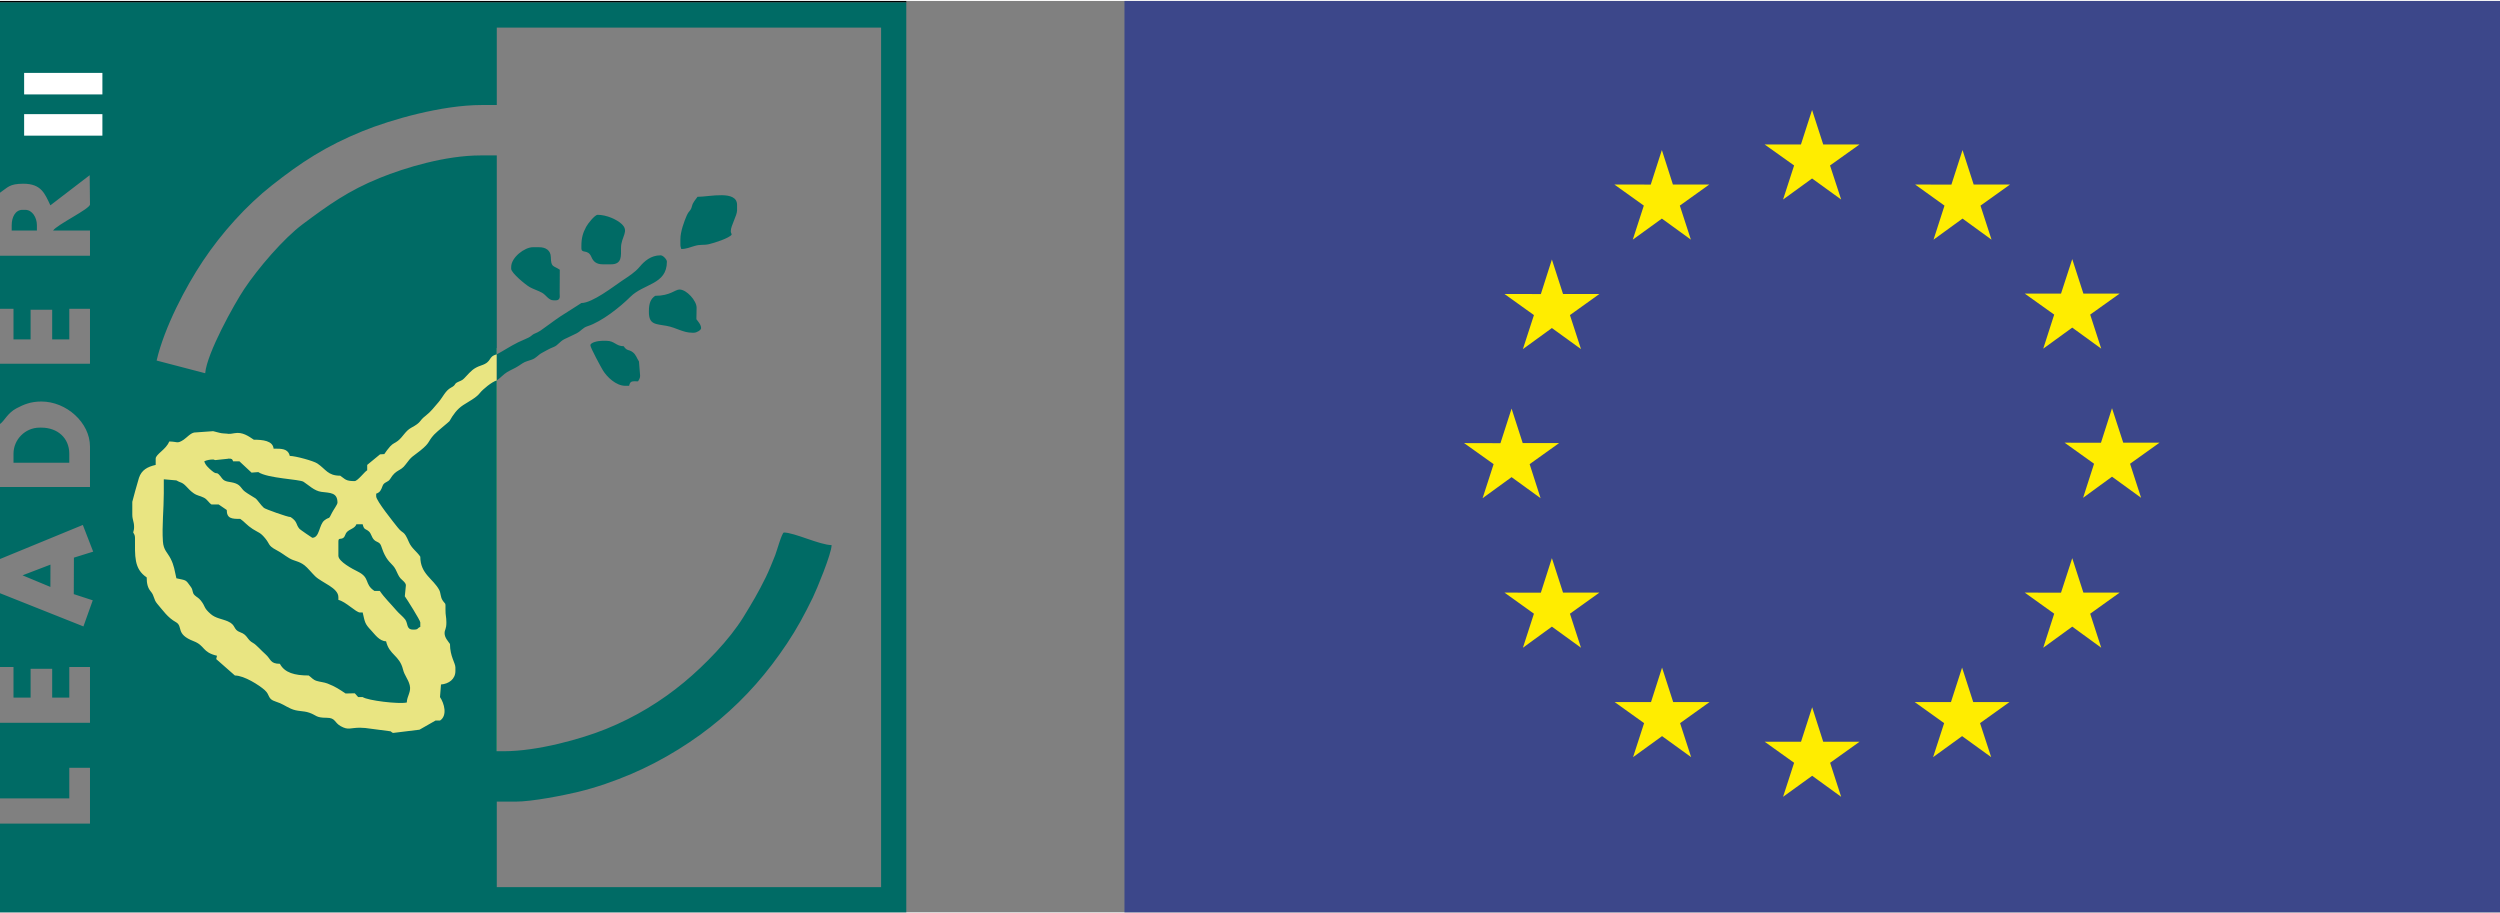 <?xml version="1.0" encoding="UTF-8"?> <svg xmlns="http://www.w3.org/2000/svg" xmlns:xlink="http://www.w3.org/1999/xlink" xmlns:xodm="http://www.corel.com/coreldraw/odm/2003" xml:space="preserve" width="271px" height="99px" version="1.1" style="shape-rendering:geometricPrecision; text-rendering:geometricPrecision; image-rendering:optimizeQuality; fill-rule:evenodd; clip-rule:evenodd" viewBox="0 0 1874.02 683.17"><rect x="0" y="0" width="1874.02" height="683.17" fill="#808080" stroke="none"/> <defs> <style type="text/css"> .fil3 {fill:black} .fil4 {fill:#006B65} .fil2 {fill:#E9E582} .fil1 {fill:#FFED00;fill-rule:nonzero} .fil0 {fill:#3C478A;fill-rule:nonzero} .fil5 {fill:white;fill-rule:nonzero} </style> </defs> <g id="Layer_x0020_1">  <g id="_2763648186352"> <polygon class="fil0" points="842.91,683.17 1874.02,683.17 1874.02,0 842.91,0 "></polygon> <polygon class="fil1" points="1336.6,148.85 1358.34,133.07 1380.15,148.85 1371.8,123.32 1393.94,107.55 1366.69,107.55 1358.34,81.72 1350,107.57 1322.73,107.55 1344.88,123.32 "></polygon> <polygon class="fil1" points="1223.95,178.92 1245.75,163.14 1267.49,178.92 1259.21,153.4 1281.28,137.61 1254.03,137.61 1245.75,111.75 1237.41,137.64 1210.15,137.61 1232.22,153.4 "></polygon> <polygon class="fil1" points="1163.31,193.81 1155.04,219.7 1127.78,219.67 1149.85,235.47 1141.58,260.97 1163.31,245.19 1185.12,260.97 1176.84,235.47 1198.91,219.67 1171.66,219.67 "></polygon> <polygon class="fil1" points="1133.09,356.95 1154.83,372.73 1146.63,347.21 1168.7,331.43 1141.44,331.43 1133.09,305.57 1124.75,331.5 1097.49,331.43 1119.63,347.21 1111.36,372.73 "></polygon> <polygon class="fil1" points="1171.66,443.51 1163.31,417.68 1155.04,443.55 1127.78,443.51 1149.85,459.32 1141.58,484.83 1163.31,469.02 1185.12,484.83 1176.84,459.32 1198.91,443.51 "></polygon> <polygon class="fil1" points="1254.23,525.55 1245.89,499.72 1237.61,525.58 1210.35,525.55 1232.43,541.35 1224.15,566.85 1245.89,551.09 1267.69,566.85 1259.41,541.35 1281.49,525.55 "></polygon> <polygon class="fil1" points="1366.69,555.29 1358.41,529.43 1350.06,555.31 1322.81,555.29 1344.88,571.07 1336.6,596.58 1358.41,580.81 1380.15,596.58 1371.87,571.07 1393.94,555.29 "></polygon> <polygon class="fil1" points="1479.14,525.55 1470.8,499.72 1462.45,525.58 1435.26,525.55 1457.34,541.35 1449.06,566.85 1470.8,551.09 1492.6,566.85 1484.26,541.35 1506.32,525.55 "></polygon> <polygon class="fil1" points="1561.72,443.51 1553.37,417.68 1544.95,443.55 1517.76,443.51 1539.84,459.32 1531.63,484.83 1553.37,469.02 1575.1,484.83 1566.82,459.32 1588.9,443.51 "></polygon> <polygon class="fil1" points="1618.78,331.13 1591.59,331.13 1583.18,305.28 1574.91,331.15 1547.65,331.13 1569.72,346.91 1561.51,372.43 1583.18,356.62 1604.98,372.43 1596.71,346.91 "></polygon> <polygon class="fil1" points="1531.63,260.64 1553.37,244.86 1575.1,260.64 1566.82,235.11 1588.9,219.36 1561.72,219.36 1553.37,193.51 1544.95,219.39 1517.76,219.36 1539.84,235.11 "></polygon> <polygon class="fil1" points="1471.13,111.78 1462.79,137.67 1435.6,137.61 1457.61,153.42 1449.39,178.94 1471.13,163.14 1492.87,178.94 1484.59,153.42 1506.73,137.61 1479.48,137.61 "></polygon> </g> <polygon class="fil2" points="202.12,260.22 372.39,260.22 372.39,594.22 89.46,594.22 89.46,291.13 202.12,291.13 "></polygon> <polygon class="fil3" points="0,1.1 679.36,1.1 679.36,0 0,0 "></polygon> <path class="fil4" d="M253.66 405.13c0,-3.11 1.86,-1.11 3.91,-2.85 1.15,-0.99 1.31,-3.05 2.5,-4.23 2.28,-2.26 5.99,-2.71 7.08,-5.75l4.72 0c1.06,4.52 2.16,3.09 4.73,5.41 1.63,1.52 1.94,4.11 3.52,5.91 2.1,2.43 4.17,1.47 5.5,4.64 1.21,2.93 1.19,3.8 2.68,6.76 3.17,6.35 6.05,6.84 8.32,11.22 1.24,2.4 1.98,4.75 3.58,6.56 1.03,1.18 4.28,3.4 4.05,5.38l-0.8 8.08c1.51,2.05 11.61,18.11 11.61,19.58l0 3.38c-2.4,0.86 -1.32,2.02 -4.73,2.02l-0.67 0c-5.27,0 -3.67,-4.57 -5.92,-7.58 -1.66,-2.22 -4.57,-4.38 -6.65,-6.84 -4.15,-4.91 -9.01,-9.51 -12.4,-14.59l-4.05 0c-7.83,-5.25 -2.87,-9.77 -12.47,-14.51 -3.74,-1.85 -14.51,-7.47 -14.51,-11.81l0 -10.78zm-244.89 -237.09l0 4.05 18.89 0 0 -4.05c0,-5.46 -3.31,-11.46 -8.77,-11.46l-2.02 0c-5.49,0 -8.1,5.72 -8.1,11.46zm1.35 171.36l0 6.75 41.82 0 0 -6.75c0,-11.74 -8.77,-19.56 -20.93,-19.56l-1.33 0c-10.79,0 -19.56,8.92 -19.56,19.56zm6.76 91.15l20.89 8.7 0.05 -16.72 -20.94 8.02zm366.3 -231.11l0 1.35c0,3.06 10.86,12.03 13.94,13.73 3.22,1.77 6.15,2.51 9.26,4.24 3.04,1.71 4.87,5.64 8.51,5.64l2.03 0c1.58,0 2.7,-1.11 2.7,-2.7l-0.09 -2.69 0.09 -17.54c-4.92,-3.3 -6.56,-1.58 -6.71,-9.47 -0.12,-5.05 -3.79,-7.4 -8.81,-7.4l-4.73 0c-5.97,0 -16.19,7.52 -16.19,14.84zm52.63 -15.51l0 1.34c0,4.59 4.86,0.29 7.52,6.67 1.43,3.42 3.7,5.48 8.67,5.48l6.07 0c8.31,0 7.43,-6.42 7.43,-12.15 0,-8.73 6.48,-12.47 0.51,-18.06 -3.5,-3.31 -11.24,-6.9 -18.05,-6.9 -2.09,0 -7.39,6.75 -8.57,8.99 -2.37,4.53 -3.58,7.97 -3.58,14.63zm87.04 -37.11c-1.51,2.25 -3.36,3.99 -4.07,6.73 -1.16,4.47 -2.02,2.9 -4.05,7.43 -1.78,4.03 -4.7,11.93 -4.7,17.55l0 4.05c0,1.82 0.31,1.86 0.67,3.37 3.51,0 6.75,-1.33 9.87,-2.27 4.49,-1.36 6.78,-0.43 10.81,-1.34 4.07,-0.94 15.31,-4.53 17.08,-7.19 -0.41,-1.8 -0.65,-1.26 -0.65,-2.69 0,-3.98 4.7,-11.58 4.7,-15.52l0 -4.04c0,-11.33 -20.55,-6.08 -29.66,-6.08zm-31.72 74.21c-3.47,2.32 -4.71,5.84 -4.71,11.47l0 0.67c0,9.46 4.89,8.92 13.24,10.38 7.03,1.23 12.34,5.14 19.14,5.14l1.35 0c2.22,0 5.4,-2.05 5.4,-3.38 0,-2.63 -2.21,-4.97 -3.53,-6.74l0.15 -8.09 0 -0.68c0,-4.97 -7.36,-13.49 -12.82,-13.49 -3.29,0 -6.99,4.72 -18.22,4.72zm-48.57 37.11c0,1.79 8.15,16.77 9.45,18.87 2.86,4.62 9.56,11.49 16.86,11.49l2.7 0c0.91,-3.89 2.21,-3.38 6.74,-3.38 0.6,-1.13 1.51,-2.29 1.53,-4.06l-0.85 -10.78c-1.56,-2.34 -2.26,-5.13 -4.57,-6.9 -3.29,-2.53 -4.26,-0.62 -6.9,-4.57 -5.77,0 -6.89,-4.05 -12.82,-4.05l-3.37 0c-2.86,0 -8.77,1.13 -8.77,3.38zm-70.17 26.31c2.6,-1.73 5.2,-4.75 7.86,-6.31 3.1,-1.81 5.84,-2.8 8.75,-4.75 4.4,-2.96 3.93,-2.66 9.14,-4.34 4.07,-1.33 4.88,-3.58 8.21,-5.3 3.97,-2.06 4.33,-2.61 8.99,-4.5 2.85,-1.17 4.24,-3.97 7.75,-5.74 3.17,-1.58 5.93,-2.69 9.13,-4.36 3.4,-1.77 4.59,-4.2 8.16,-5.33 10.68,-3.39 24.55,-14.47 32.04,-21.94 10.17,-10.2 27.49,-9.16 27.49,-26.48 0,-1.59 -2.8,-4.73 -4.73,-4.73 -7.3,0 -12.19,4.41 -15.68,8.6 -3.63,4.32 -8.45,7.25 -13.19,10.43 -6.3,4.22 -22.25,16.73 -30.5,16.73 -5.04,3.37 -10.42,6.53 -15.65,9.98 -5.13,3.4 -10.03,7.31 -14.97,10.68 -1.71,1.16 -2.65,1.5 -4.44,2.29 -1.93,0.84 -1.83,1.36 -3.63,2.44 -2.18,1.31 -6.17,2.78 -8.75,4.07 -6.1,3.03 -10.29,5.99 -15.98,9 -7.02,1.87 -3.01,5.46 -11.77,8.37 -5.82,1.94 -7.71,4.41 -11.34,8.24 -2.13,2.29 -2.32,2.59 -5.52,3.92 -3.9,1.62 -1.41,2.23 -5.67,4.44 -4.15,2.16 -6.2,7.23 -9.35,10.88 -3.1,3.58 -5.8,7.19 -9.52,10.06 -5.75,4.43 -2.65,4.64 -11.04,9.18 -4.25,2.29 -6.1,6.73 -9.86,9.71 -2.55,2.02 -3.35,1.57 -5.88,4.24 -1.43,1.51 -3.31,4.16 -4.38,5.75l-3.19 0.19 -9.62 7.91 0 4.05c-1.6,0.58 -7.12,8.09 -9.45,8.09 -6.86,0 -6.92,-1.46 -10.79,-4.05 -9.35,0 -10.73,-4.86 -17.14,-9.17 -2.78,-1.88 -16.1,-5.56 -20.65,-5.67 -1,-4.34 -4.29,-5.4 -9.45,-5.4l-2.69 0c-0.49,-5.97 -8.14,-6.74 -14.82,-6.74 -3.96,-2.64 -8.53,-5.96 -14.35,-4.9 -5.28,0.97 -3.98,0.34 -8.59,0.16 -2.85,-0.11 -7.89,-2.04 -8.07,-1.62l-13.53 0.96c-2.76,0.33 -5.88,3.95 -8.08,5.41 -4.99,3.32 -4.61,1.33 -10.81,1.33 -2.1,5.8 -10.13,9.56 -10.13,12.83l0 4.72c-6.2,1.45 -10.54,3.74 -12.54,9.72 -0.62,1.84 -4.99,17.51 -4.99,17.94l0 9.44c0,4.32 1.34,5.14 1.34,9.45 0,2.05 -0.31,2.46 -0.67,4.05 0.69,1.32 1.35,1.98 1.35,4.04 0,13.68 -0.89,23.21 8.77,29.69 0,4.52 0.75,7.82 3.01,10.48 2.93,3.43 2,5.9 4.89,9.28 4.46,5.17 7.77,10.29 13.92,13.73 5.84,3.26 -0.65,8.92 13.36,14.31 8.77,3.38 6.22,8.28 17.52,10.92l-0.59 2.5 14.01 12.31c7.02,0 18.31,7.36 22.23,10.83 4.41,3.89 1.98,6.67 8.21,8.66 5.42,1.74 6.71,3.2 11.49,5.38 4.98,2.27 9.1,1.38 13.83,3.02 5.68,1.97 4.66,3.79 13.07,3.8 6.75,0.01 5.54,3.58 10.55,6.33 5.77,3.19 7.02,1.12 14.39,1.12l4.01 0.22 18.93 2.48c1,0.66 1.46,1.52 2.65,1.12l19.01 -2.33 12.07 -6.89 3.38 0c5.61,-3.77 3.14,-12.83 -0.08,-17.55l0.75 -9.44c5.88,-0.49 10.8,-4 10.8,-10.12l0 -2.69c0,-3.28 -4.06,-8.26 -4.06,-17.55 -1.4,-2.08 -4.04,-4.73 -4.04,-8.09 0,-2.77 1.37,-2.91 1.34,-8.1 0,-4.22 -0.72,-5.25 -0.67,-9.45 0.08,-6.24 0.06,-3.61 -2.24,-7.18 -1.55,-2.37 -1.28,-5.48 -2.46,-7.67 -4.49,-8.47 -14.18,-11.9 -14.18,-24.95 -2.69,-4.01 -6.54,-6.22 -8.56,-11 -3.95,-9.28 -4.04,-5.39 -8.51,-11.06 -2.62,-3.32 -16,-19.85 -16,-23.14l0 -2.03c3.05,-1.09 3.63,-2.72 4.84,-5.95 1.12,-2.94 4.07,-2.47 5.67,-5.13 4.39,-7.37 7.67,-5.48 11.51,-10.76 4.74,-6.54 5.43,-5.91 11.08,-10.49 7.7,-6.23 5.17,-6.29 10.31,-11.95 2.05,-2.26 11.23,-9.58 11.51,-10.08 2.74,-4.85 5.69,-9.02 10.26,-12.02 4.03,-2.66 9.83,-5.53 12.53,-9.05 2.16,-2.81 9.17,-8.54 12.69,-9.48zm0 -19.56l0 -149.1 -12.13 0c-26.33,0 -56.58,9.17 -75.57,16.87 -23.68,9.58 -38.71,20.48 -57.76,34.67 -14.48,10.8 -33.57,33.17 -43.83,48.58 -7.48,11.2 -28.03,48.13 -29.29,63.15l-36.41 -9.51c5.84,-25.08 21.93,-55.49 34.66,-74.56 13.96,-20.94 32.37,-41.49 51.8,-56.81 21.75,-17.16 40.35,-29.37 68.01,-40.61 21.37,-8.68 59.57,-19.56 89.06,-19.56l11.46 0 0 -58.02 288.08 0 0 644.3 -288.08 0 0 -64.1 14.17 0c12.39,0 36.09,-4.72 46.7,-7.28 14.09,-3.4 27.47,-8.15 39.87,-13.42 24.27,-10.33 47.65,-25.04 66.41,-40.87 19.72,-16.68 35.76,-35.01 50.36,-56.91 7.72,-11.58 13.08,-21.63 19.41,-34.55 2.79,-5.7 14.06,-32.9 14.06,-39.25 -9.11,-0.2 -28,-9.45 -35.77,-9.45 -1.46,0 -5.51,14.58 -6.54,17.08 -2.37,5.84 -4.39,11.06 -7.06,16.54 -5.52,11.26 -10.51,19.65 -16.76,29.79 -10.52,17.07 -28.98,36.01 -44.34,48.76 -16.94,14.09 -36.55,26.18 -58.66,35.11 -18.43,7.45 -51.33,16.66 -76.45,16.66l-5.4 0 0 -277.95 0 -19.56zm-211.11 79.29l9.4 -0.98 0.68 -0.14c2.58,0 2.77,0.37 3.37,2.02l4.73 0 9.1 8.49 5.06 -0.4c7.1,4.77 30.87,5.32 33.89,7.26 3.8,2.44 8.1,6.87 13.37,7.55 6.74,0.87 12.1,0.44 12.1,8.13 0,1.35 -3.14,5.56 -4.05,7.43 -2.99,6.11 -1.5,2.59 -5.68,5.77 -4.2,3.17 -3.55,13.11 -9.16,13.11 -0.18,0 -9.03,-6.08 -9.54,-6.64 -2.99,-3.4 -1.24,-5.25 -6.65,-8.87 -2.37,0 -19.01,-5.99 -20.07,-6.91 -2.26,-1.92 -4.98,-6.27 -6.35,-7.15 -2.41,-1.57 -5.52,-3.28 -7.82,-5 -2.96,-2.2 -3.03,-4.74 -7.23,-6.26 -3.97,-1.44 -7.7,-0.67 -9.89,-3.61 -5.09,-6.87 -2.93,-1.72 -7.72,-5.77 -2.14,-1.81 -5.02,-4.3 -5.68,-7.13 1.74,-0.83 4.12,-1.35 6.75,-1.35l1.39 0.45 0 0zm-38.5 24.51l0 -10.12 9.43 0.82c3.16,1.96 3.9,0.97 7.12,4.22 2.07,2.1 3.17,3.52 5.56,5.23 3.12,2.22 4.61,1.82 7.96,3.52 2.62,1.33 3.46,3.61 5.69,5.1l5.4 0 6.03 4.1c0.04,6.48 3.7,6.7 10.16,6.7 3.06,2.06 4.95,4.8 9.29,7.57 4.64,2.96 5.53,2.38 9.29,6.89 3.65,4.35 2.09,5.49 8.16,8.72 4.76,2.53 5.96,3.87 9.93,6.26 3.95,2.37 7.13,2.03 11.48,5.37 2.3,1.76 5.5,5.81 8,8.21 5.09,4.9 17.38,8.61 17.38,15.67l0 2.03c5.59,1.29 13.2,9.44 16.19,9.44l2.02 0c1.72,7.37 1.53,8.34 6.25,13.32 2.74,2.9 6.21,8.16 11.29,8.27 2.41,10.31 10.05,10.45 12.67,21.06 1.2,4.81 3.83,7.04 5.05,11.84 1.28,5 -2.1,8.22 -2.19,12.97 -5.84,1.36 -29.18,-1.43 -33.07,-4.05l-3.38 0 -2.54 -2.84 -6.9 0.15c-4.64,-3.12 -7.73,-5.2 -13.47,-7.44 -2.69,-1.05 -5.4,-1.15 -8.13,-1.97 -3,-0.91 -3.86,-2.61 -6.06,-4.09 -10.4,0 -18.01,-1.99 -21.59,-8.76 -7.47,0 -6.5,-3.42 -10.92,-7.27 -2.81,-2.42 -6.83,-7.11 -9.21,-8.36 -4.59,-2.41 -3.93,-5.99 -9.54,-7.99 -5.66,-2.01 -2.91,-5.41 -9.35,-8.2 -4.31,-1.88 -9.12,-2.25 -12.78,-5.44 -5.69,-4.93 -3.74,-5.46 -7.42,-10.1 -1.79,-2.25 -3.12,-2.53 -4.71,-4.08 -1.99,-1.98 -0.96,-3.59 -2.71,-6.05 -4.28,-6.03 -3.32,-4.83 -10.94,-6.61 -1.36,-5.9 -1.69,-9.5 -4.27,-14.62 -2.4,-4.76 -5.4,-6.43 -5.84,-13.02 -0.79,-11.48 0.67,-24.23 0.67,-36.45l0 0zm-122.78 -224.94c5.86,-3.93 6.9,-6.74 17.55,-6.74 13.49,0 16.07,7.52 20.22,16.19l29.45 -22.57 0.23 21.9c0,3.33 -24.67,15.11 -27.66,19.57l27.66 0 0 18.88 -67.45 0 0 39.8 10.12 0 0 22.94 12.82 0 0 -22.26 16.17 0 0 22.26 12.83 0 0 -22.94 15.51 0 0 41.16 -67.45 0 0 45.2c3.59,-2.64 5.61,-8.24 12.45,-11.83 5.48,-2.86 10.6,-5.04 18.56,-5.04 18.88,0 36.44,15.93 36.44,33.73l0 30.35 -67.45 0 0 53.98 62.09 -25.54 7.75 20.01 -14.44 4.5 -0.1 27.35 14.22 4.64 -6.98 19.57 -62.54 -24.89 0 55.32 10.12 0 0 22.94 12.82 0 0 -21.59 16.17 0 0 21.59 12.83 0 0 -22.94 15.51 0 0 41.83 -67.45 0 0 56.67 51.94 0 0 -22.94 15.51 0 0 41.83 -67.45 0 0 66.49 679.36 0 0 -682.07 -679.36 0 0 142.65z"></path> <polygon class="fil5" points="76.76,100.97 18.09,100.97 18.09,84.84 76.76,84.84 "></polygon> <polygon id="1" class="fil5" points="76.76,70.06 18.09,70.06 18.09,53.93 76.76,53.93 "></polygon> </g> </svg> 